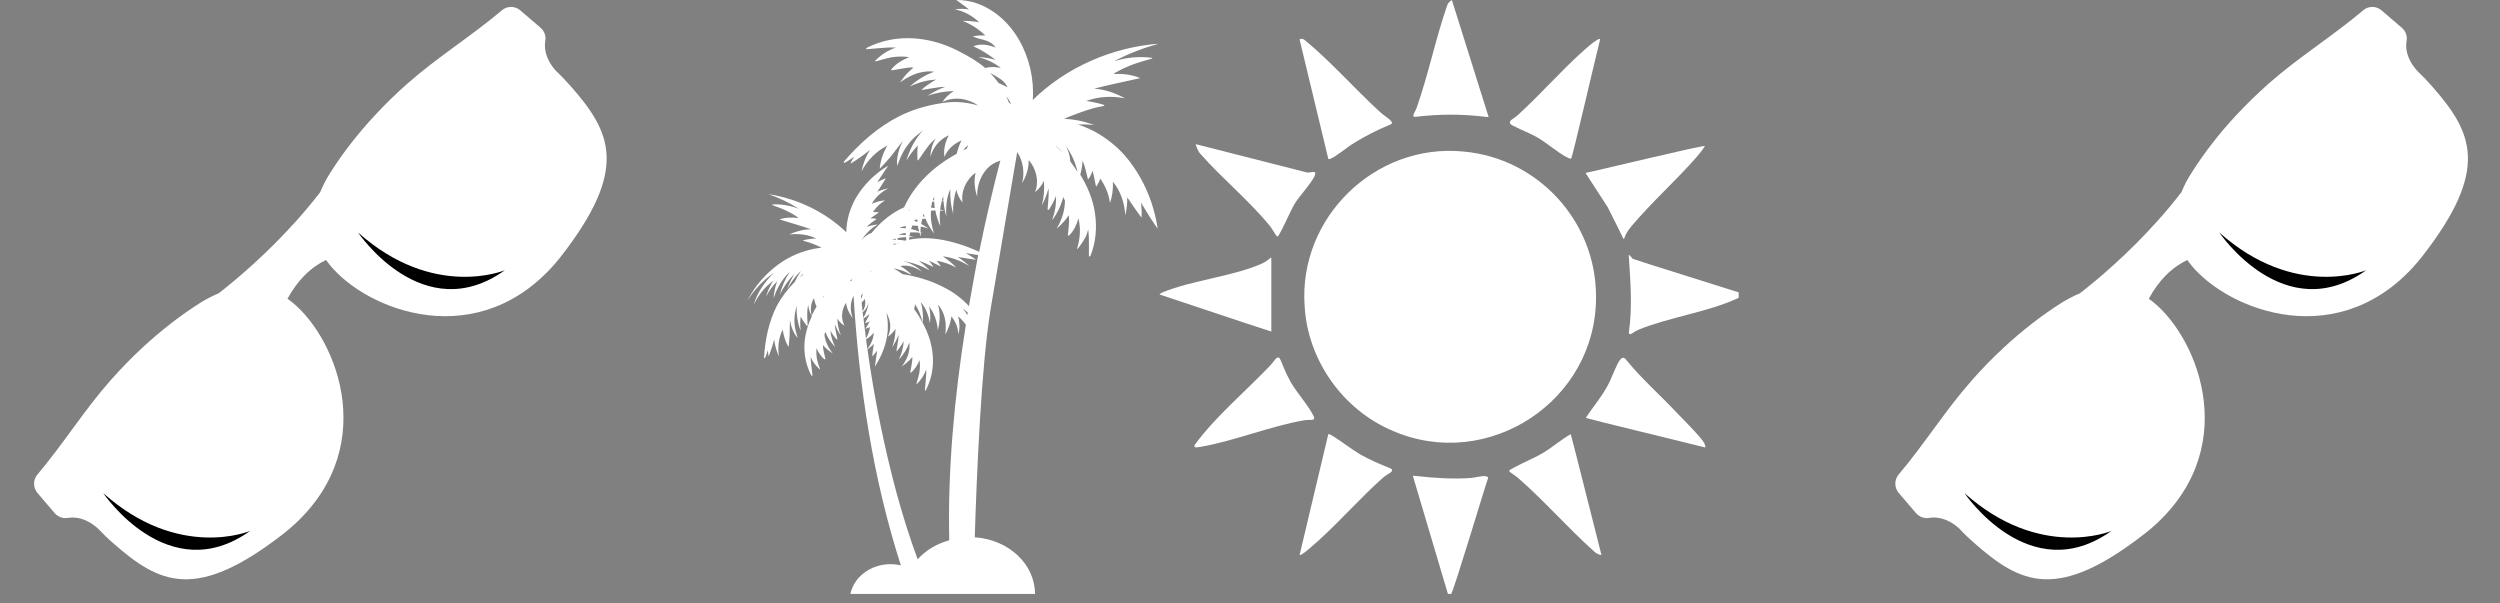 <?xml version="1.0" encoding="UTF-8"?>
<svg xmlns="http://www.w3.org/2000/svg" xmlns:xlink="http://www.w3.org/1999/xlink" width="174" zoomAndPan="magnify" viewBox="0 0 130.5 31.5" height="42" preserveAspectRatio="xMidYMid meet" version="1.0">
  <rect x="0" y="0" width="130.5" height="31.5" fill="#808080" stroke="none"/>
  <defs>
    <clipPath id="754b1473cc">
      <path d="M 39.016 0 L 60.426 0 L 60.426 31.008 L 39.016 31.008 Z M 39.016 0 " clip-rule="nonzero"></path>
    </clipPath>
    <clipPath id="dc918b8409">
      <path d="M 73 24 L 78 24 L 78 31.008 L 73 31.008 Z M 73 24 " clip-rule="nonzero"></path>
    </clipPath>
    <clipPath id="b46ad8c446">
      <path d="M 85 13 L 90.758 13 L 90.758 18 L 85 18 Z M 85 13 " clip-rule="nonzero"></path>
    </clipPath>
    <clipPath id="0c2efacdde">
      <path d="M 60.488 13 L 67 13 L 67 18 L 60.488 18 Z M 60.488 13 " clip-rule="nonzero"></path>
    </clipPath>
    <clipPath id="b3b08b6862">
      <path d="M 1 0 L 32 0 L 32 31 L 1 31 Z M 1 0 " clip-rule="nonzero"></path>
    </clipPath>
    <clipPath id="8781e9f6ec">
      <path d="M 0.773 24.766 L 26.352 -0.812 L 35.227 8.062 L 9.648 33.641 Z M 0.773 24.766 " clip-rule="nonzero"></path>
    </clipPath>
    <clipPath id="5af48569cc">
      <path d="M 0.773 24.766 L 26.352 -0.812 L 35.227 8.062 L 9.648 33.641 Z M 0.773 24.766 " clip-rule="nonzero"></path>
    </clipPath>
    <clipPath id="832dfdf75f">
      <path d="M 5 12 L 27 12 L 27 29 L 5 29 Z M 5 12 " clip-rule="nonzero"></path>
    </clipPath>
    <clipPath id="2637424811">
      <path d="M 0.773 24.766 L 26.352 -0.812 L 35.227 8.062 L 9.648 33.641 Z M 0.773 24.766 " clip-rule="nonzero"></path>
    </clipPath>
    <clipPath id="7500857637">
      <path d="M 0.773 24.766 L 26.352 -0.812 L 35.227 8.062 L 9.648 33.641 Z M 0.773 24.766 " clip-rule="nonzero"></path>
    </clipPath>
    <clipPath id="71b264672e">
      <path d="M 98 0 L 129 0 L 129 31 L 98 31 Z M 98 0 " clip-rule="nonzero"></path>
    </clipPath>
    <clipPath id="1b29e0badb">
      <path d="M 97.93 24.766 L 123.512 -0.812 L 132.387 8.062 L 106.805 33.641 Z M 97.93 24.766 " clip-rule="nonzero"></path>
    </clipPath>
    <clipPath id="2844efc752">
      <path d="M 97.93 24.766 L 123.512 -0.812 L 132.387 8.062 L 106.805 33.641 Z M 97.93 24.766 " clip-rule="nonzero"></path>
    </clipPath>
    <clipPath id="5e06e4184e">
      <path d="M 102 12 L 124 12 L 124 29 L 102 29 Z M 102 12 " clip-rule="nonzero"></path>
    </clipPath>
    <clipPath id="93a3bebda0">
      <path d="M 97.93 24.766 L 123.512 -0.812 L 132.387 8.062 L 106.805 33.641 Z M 97.93 24.766 " clip-rule="nonzero"></path>
    </clipPath>
    <clipPath id="d41a6aa861">
      <path d="M 97.93 24.766 L 123.512 -0.812 L 132.387 8.062 L 106.805 33.641 Z M 97.93 24.766 " clip-rule="nonzero"></path>
    </clipPath>
  </defs>
  <g clip-path="url(#754b1473cc)">
    <path fill="#ffffff" d="M 60.43 11.941 C 60.398 11.711 60.355 11.484 60.301 11.258 C 60.082 10.344 59.703 9.465 59.156 8.688 C 59.09 8.59 59.016 8.492 58.945 8.395 C 58.871 8.305 58.793 8.211 58.711 8.113 C 58.262 7.605 57.703 7.168 57.102 6.848 C 56.836 6.711 56.555 6.594 56.273 6.5 C 56.555 6.484 56.844 6.496 57.125 6.531 C 56.625 6.344 56.086 6.219 55.543 6.207 C 55.812 6.074 56.121 5.977 56.402 5.867 C 56.793 5.727 57.191 5.598 57.613 5.531 C 57.613 5.531 57.648 5.512 57.656 5.492 C 57.66 5.469 57.082 5.316 56.703 5.27 C 57.344 5.031 58.047 5 58.723 5.133 C 58.242 4.863 57.68 4.668 57.117 4.625 C 57.926 4.418 58.695 4.266 59.52 4.078 C 59.078 3.887 58.59 3.84 58.121 3.863 C 58.211 3.801 58.297 3.746 58.395 3.699 C 58.461 3.66 58.527 3.633 58.598 3.594 L 58.699 3.547 L 58.805 3.504 C 58.945 3.434 59.086 3.387 59.227 3.332 C 59.512 3.227 60.148 3.062 60.152 3.051 C 60.152 3.031 60.141 3.016 60.121 3.016 C 59.805 2.977 59.48 2.973 59.152 2.996 C 58.949 3.02 58.742 3.043 58.547 3.094 C 58.426 3.125 58.289 3.156 58.168 3.191 C 58.895 2.801 59.672 2.508 60.484 2.281 C 58.051 2.465 55.66 3.508 53.91 5.219 C 54.07 3.105 52.91 0.711 50.766 0.105 C 50.676 0.082 50.582 0.062 50.484 0.047 C 50.395 0.035 50.297 0.02 50.203 0.008 C 50.105 0.004 50.008 0.004 49.918 0.004 C 49.996 0.059 50.07 0.113 50.145 0.16 C 50.215 0.219 50.289 0.273 50.363 0.32 C 50.43 0.375 50.504 0.43 50.57 0.484 C 50.578 0.484 50.578 0.492 50.582 0.492 C 50.332 0.453 50.082 0.453 49.84 0.484 C 50.32 0.59 50.766 0.816 51.109 1.164 C 50.82 1.109 50.535 1.086 50.254 1.09 C 50.711 1.273 51.102 1.531 51.438 1.855 L 51.379 1.848 C 51.281 1.848 51.176 1.855 51.078 1.855 C 51.016 1.859 50.844 1.883 50.785 1.891 C 50.754 1.895 51.004 1.992 51.07 2.008 C 51.164 2.031 51.262 2.062 51.348 2.078 C 51.641 2.16 51.852 2.289 51.965 2.484 C 51.602 2.336 51.176 2.262 50.809 2.414 C 51.262 2.625 51.602 2.848 51.98 3.129 C 51.684 3.039 51.379 2.996 51.07 2.977 C 51.5 3.098 51.902 3.27 52.246 3.551 C 51.98 3.484 51.688 3.477 51.434 3.551 C 51.055 3.227 50.609 2.961 50.082 2.691 C 48.879 2.051 47.426 1.793 46.102 2.164 C 45.906 2.215 45.711 2.289 45.52 2.367 C 45.43 2.41 45.336 2.453 45.246 2.496 C 45.219 2.508 45.203 2.539 45.207 2.562 C 45.215 2.594 46.277 2.445 46.766 2.484 C 46.363 2.617 45.984 2.863 45.695 3.16 C 45.684 3.172 45.684 3.184 45.691 3.203 C 45.695 3.223 46.277 3.031 46.547 2.988 C 46.859 2.945 47.156 2.934 47.457 2.984 C 47.109 3.125 46.766 3.324 46.535 3.613 C 46.523 3.625 46.516 3.648 46.527 3.668 C 46.59 3.688 47.402 3.484 47.688 3.527 C 47.645 3.562 47.602 3.602 47.559 3.637 L 47.395 3.789 C 47.32 3.867 47.242 3.953 47.176 4.039 C 47.133 4.094 47.023 4.242 46.98 4.305 C 47.039 4.262 47.195 4.164 47.25 4.121 C 47.34 4.07 47.438 4.008 47.531 3.969 L 47.719 3.883 C 48.152 3.723 48.508 3.703 48.77 3.742 C 48.301 3.906 47.852 4.188 47.492 4.516 C 47.934 4.305 48.391 4.176 48.867 4.156 C 48.594 4.285 48.098 4.668 48.102 4.688 C 48.121 4.719 48.988 4.523 49.336 4.535 C 49.008 4.656 48.695 4.816 48.414 5.004 C 48.867 4.84 49.332 4.762 49.797 4.754 C 49.797 4.754 49.797 4.754 49.789 4.754 C 49.543 4.906 49.336 5.102 49.195 5.328 C 49.801 5.012 50.547 5.141 51.07 5.512 C 50.566 5.359 50.035 5.293 49.504 5.34 C 48.621 5.434 47.754 5.664 46.973 6.051 C 45.836 6.617 44.867 7.484 44.059 8.43 C 44.043 8.449 44.043 8.48 44.059 8.504 C 44.078 8.527 44.445 8.289 44.598 8.18 C 44.523 8.285 44.457 8.395 44.402 8.512 C 44.395 8.523 44.414 8.543 44.426 8.527 C 44.781 8.305 45.094 8.082 45.41 7.828 C 45.195 8.168 45.051 8.559 44.969 8.945 C 45.277 8.371 45.738 7.887 46.32 7.602 C 46.105 7.961 45.953 8.391 45.922 8.805 C 45.93 8.809 46.34 8.363 46.492 8.18 C 46.648 7.98 46.973 7.551 47.133 7.355 C 46.926 7.754 46.785 8.211 46.832 8.664 C 46.832 8.664 47.027 8.125 47.168 7.895 C 47.234 7.777 47.309 7.66 47.395 7.559 C 47.473 7.449 47.559 7.344 47.656 7.246 C 47.809 7.082 48 6.965 48.16 6.812 C 48.16 6.812 48.16 6.812 48.16 6.82 C 47.766 7.27 47.469 7.82 47.316 8.391 C 47.48 8.094 47.684 7.828 47.914 7.594 C 47.879 7.844 47.879 8.09 47.891 8.332 C 47.891 8.352 47.902 8.363 47.914 8.375 C 47.938 8.391 48.242 7.898 48.398 7.703 C 48.535 7.516 48.691 7.352 48.844 7.227 C 48.66 7.516 48.574 7.871 48.566 8.199 C 48.703 7.688 49.051 7.266 49.531 7.062 C 49.344 7.398 49.238 7.82 49.301 8.191 C 49.465 7.777 49.809 7.496 50.191 7.332 C 50.074 7.559 49.996 7.797 49.941 8.027 C 49.344 8.352 48.781 8.754 48.305 9.238 C 47.848 9.691 47.461 10.234 47.195 10.82 C 46.801 10.996 46.438 11.234 46.125 11.508 C 45.898 11.703 45.691 11.926 45.5 12.156 C 45.289 12.23 45.105 12.363 44.969 12.555 C 45.164 12.207 45.465 11.918 45.82 11.719 C 45.629 11.734 45.43 11.777 45.238 11.84 C 45.391 11.688 45.574 11.559 45.754 11.438 C 45.777 11.418 45.527 11.387 45.43 11.406 C 45.551 11.301 45.898 11.094 45.867 11.09 C 45.77 11.07 45.672 11.062 45.57 11.07 C 45.734 10.824 45.934 10.613 46.199 10.461 C 45.965 10.473 45.723 10.543 45.508 10.641 C 45.695 10.289 46.016 10.012 46.383 9.828 C 46.188 9.867 45.984 9.922 45.801 10.008 C 45.949 9.781 46.266 9.293 46.234 9.305 C 46.082 9.359 45.934 9.434 45.793 9.512 C 45.977 9.219 46.172 8.945 46.363 8.652 C 46.234 8.723 46.105 8.809 45.992 8.895 C 45.5 9.25 45.082 9.691 44.758 10.203 C 44.715 10.27 44.676 10.336 44.641 10.398 C 44.605 10.465 44.566 10.531 44.535 10.605 C 44.348 10.996 44.227 11.43 44.188 11.863 C 44.184 11.949 44.176 12.035 44.176 12.121 C 43.07 11.062 41.625 10.367 40.121 10.137 C 40.676 10.332 41.207 10.582 41.695 10.898 C 41.609 10.867 41.52 10.836 41.434 10.809 C 41.301 10.766 41.152 10.734 41.012 10.711 C 40.785 10.672 40.555 10.66 40.328 10.672 C 40.316 10.672 40.305 10.684 40.305 10.699 C 40.305 10.711 40.742 10.855 40.938 10.949 C 41.035 10.996 41.137 11.039 41.227 11.09 L 41.301 11.125 L 41.367 11.168 C 41.414 11.191 41.457 11.223 41.5 11.246 C 41.57 11.285 41.625 11.332 41.684 11.383 C 41.355 11.34 41.012 11.344 40.688 11.453 C 41.258 11.633 41.793 11.777 42.344 11.969 C 41.945 11.969 41.543 12.078 41.191 12.242 C 41.672 12.18 42.168 12.242 42.605 12.445 C 42.34 12.457 41.918 12.531 41.922 12.547 C 41.93 12.559 41.953 12.578 41.953 12.578 C 42.246 12.645 42.516 12.754 42.785 12.879 C 42.82 12.895 42.852 12.91 42.887 12.926 C 42.418 12.977 41.93 13.105 41.441 13.328 C 40.504 13.75 39.559 14.613 39.016 15.691 C 39.395 15.09 39.875 14.594 40.402 14.238 C 39.926 14.703 39.523 15.266 39.344 15.918 C 39.578 15.398 39.945 14.961 40.367 14.656 C 40.195 14.918 40.055 15.219 39.988 15.496 C 40.129 15.188 40.336 14.918 40.566 14.684 C 40.535 14.777 40.504 14.867 40.48 14.961 L 40.445 15.117 C 40.434 15.191 40.422 15.273 40.402 15.344 C 40.395 15.395 40.383 15.516 40.379 15.566 C 40.395 15.516 40.445 15.387 40.465 15.34 C 40.492 15.266 40.523 15.191 40.562 15.117 L 40.633 14.98 C 40.793 14.68 40.988 14.406 41.227 14.191 C 40.98 14.562 40.805 14.98 40.707 15.383 C 40.902 14.98 41.16 14.605 41.465 14.309 C 41.305 14.562 41.184 14.84 41.086 15.102 C 41.289 14.742 41.52 14.406 41.805 14.148 C 41.684 14.332 41.582 14.52 41.488 14.715 C 41.117 15.09 40.793 15.512 40.547 15.973 C 40.129 16.797 39.938 17.738 39.883 18.66 C 39.883 18.68 39.895 18.699 39.914 18.703 C 39.938 18.711 40.047 18.41 40.086 18.277 C 40.086 18.375 40.098 18.465 40.113 18.562 C 40.113 18.574 40.133 18.574 40.141 18.562 C 40.25 18.277 40.336 18.008 40.414 17.723 C 40.445 18.02 40.531 18.324 40.66 18.602 C 40.586 18.113 40.645 17.625 40.859 17.203 C 40.898 17.512 40.996 17.844 41.16 18.113 C 41.172 18.113 41.207 17.664 41.219 17.488 C 41.219 17.293 41.227 16.895 41.234 16.707 C 41.289 17.035 41.41 17.387 41.637 17.641 C 41.637 17.641 41.512 17.227 41.488 17.023 C 41.477 16.922 41.469 16.824 41.469 16.719 C 41.469 16.621 41.477 16.52 41.488 16.422 C 41.508 16.254 41.562 16.102 41.594 15.945 C 41.562 16.391 41.629 16.855 41.793 17.27 C 41.766 17.02 41.766 16.77 41.793 16.531 C 41.887 16.699 41.996 16.855 42.113 17 C 42.117 17.012 42.129 17.02 42.148 17.02 C 42.172 17.02 42.129 16.586 42.137 16.402 C 42.137 16.223 42.148 16.059 42.191 15.918 C 42.203 16.121 42.277 16.328 42.379 16.504 C 42.148 17 41.996 17.527 41.988 18.074 C 41.984 18.613 42.105 19.148 42.355 19.602 C 42.367 19.621 42.395 19.625 42.41 19.613 C 42.43 19.609 42.309 18.938 42.32 18.625 C 42.352 18.699 42.379 18.77 42.418 18.84 C 42.508 19.008 42.797 19.297 42.809 19.289 C 42.812 19.285 42.812 19.273 42.812 19.266 C 42.656 18.918 42.582 18.551 42.625 18.18 C 42.723 18.398 42.855 18.613 43.039 18.754 C 43.051 18.766 43.078 18.758 43.09 18.746 C 43.09 18.703 42.941 18.211 42.961 18.02 C 42.984 18.043 43.012 18.074 43.035 18.098 L 43.137 18.199 C 43.188 18.238 43.246 18.289 43.305 18.332 C 43.34 18.355 43.438 18.422 43.473 18.453 C 43.449 18.418 43.375 18.32 43.352 18.289 C 43.316 18.234 43.277 18.172 43.246 18.117 L 43.188 17.996 C 43.109 17.824 43.051 17.648 43.035 17.465 C 43.047 17.414 43.066 17.371 43.082 17.324 C 43.199 17.625 43.383 17.898 43.602 18.117 C 43.457 17.844 43.371 17.551 43.344 17.246 C 43.43 17.414 43.543 17.574 43.664 17.707 C 43.676 17.723 43.699 17.727 43.711 17.707 C 43.723 17.695 43.578 17.152 43.578 16.934 C 43.664 17.141 43.766 17.336 43.895 17.512 C 43.781 17.227 43.719 16.934 43.707 16.633 C 43.805 16.785 43.938 16.922 44.086 17 C 43.871 16.621 43.938 16.145 44.164 15.805 C 44.199 16.102 44.336 16.383 44.52 16.617 C 44.367 16.25 44.371 15.789 44.555 15.441 C 44.848 20.207 45.562 24.957 47.023 29.508 C 46.852 29.473 46.676 29.449 46.492 29.449 C 45.445 29.449 44.574 30.117 44.391 31.004 L 54.027 31.004 C 54.027 29.441 52.641 28.164 50.883 28.047 C 50.98 24.859 51.219 19.105 51.707 16.156 C 52.16 13.434 52.746 10.02 53.098 7.938 C 53.41 8.395 53.496 9.031 53.352 9.562 C 53.57 9.207 53.703 8.785 53.699 8.352 C 54.082 8.793 54.262 9.453 54.027 10.027 C 54.219 9.887 54.383 9.676 54.492 9.438 C 54.527 9.855 54.496 10.289 54.387 10.711 C 54.535 10.441 54.652 10.141 54.73 9.836 C 54.777 10.148 54.668 10.934 54.688 10.953 C 54.711 10.965 54.734 10.961 54.754 10.941 C 54.902 10.723 55.031 10.484 55.121 10.227 C 55.145 10.66 55.066 11.09 54.914 11.504 C 55.184 11.148 55.391 10.727 55.5 10.289 C 55.531 10.348 55.562 10.41 55.59 10.473 C 55.59 10.727 55.547 10.984 55.469 11.246 L 55.406 11.426 C 55.371 11.508 55.328 11.602 55.293 11.688 C 55.262 11.742 55.184 11.887 55.152 11.941 C 55.199 11.902 55.324 11.785 55.371 11.742 C 55.438 11.668 55.512 11.594 55.574 11.523 L 55.699 11.363 C 55.73 11.32 55.762 11.277 55.785 11.242 C 55.855 11.496 55.738 12.23 55.742 12.285 C 55.762 12.305 55.793 12.305 55.812 12.285 C 56.051 12.055 56.203 11.73 56.293 11.398 C 56.422 11.914 56.387 12.449 56.227 12.965 C 56.219 12.977 56.227 12.988 56.238 13 C 56.25 13.012 56.598 12.555 56.703 12.297 C 56.746 12.195 56.777 12.082 56.801 11.973 C 56.875 12.414 56.824 13.371 56.848 13.383 C 56.879 13.398 56.91 13.383 56.922 13.355 C 57.199 12.672 57.27 11.895 57.16 11.145 C 57.059 10.418 56.77 9.738 56.391 9.117 C 56.453 8.879 56.496 8.633 56.512 8.383 C 56.641 8.695 56.715 9.031 56.789 9.359 C 56.801 9.41 56.996 9.066 57.031 8.914 C 57.113 9.152 57.199 9.781 57.227 9.738 C 57.312 9.609 57.387 9.469 57.438 9.316 C 57.688 9.703 57.883 10.117 57.938 10.594 C 58.066 10.25 58.109 9.859 58.094 9.488 C 58.5 9.977 58.699 10.598 58.742 11.242 C 58.809 10.941 58.852 10.617 58.84 10.301 C 59.078 10.641 59.59 11.406 59.59 11.344 C 59.605 11.094 59.59 10.836 59.562 10.582 C 59.836 11.047 60.121 11.496 60.43 11.941 Z M 41.922 14.281 C 41.91 14.312 41.906 14.336 41.891 14.367 C 41.844 14.406 41.801 14.434 41.75 14.473 C 41.805 14.406 41.867 14.336 41.922 14.281 C 41.922 14.277 41.922 14.277 41.922 14.281 Z M 42.367 16.477 C 42.289 16.156 42.324 15.828 42.492 15.555 C 42.508 15.707 42.559 15.859 42.625 16.004 C 42.535 16.156 42.449 16.309 42.367 16.477 Z M 42.953 15.535 C 42.973 15.504 42.984 15.473 43.004 15.441 C 43.004 15.453 43.012 15.461 43.012 15.473 C 42.992 15.492 42.973 15.516 42.953 15.535 Z M 44.352 14.672 C 44.391 14.637 44.426 14.602 44.465 14.57 C 44.465 14.594 44.465 14.617 44.469 14.645 C 44.434 14.656 44.391 14.66 44.352 14.672 Z M 52.414 4.289 C 52.434 4.309 52.445 4.328 52.465 4.344 C 52.477 4.363 52.496 4.387 52.508 4.406 C 52.531 4.449 52.562 4.492 52.582 4.535 C 52.586 4.539 52.594 4.555 52.594 4.559 C 52.445 4.473 52.285 4.402 52.129 4.34 C 51.992 4.145 51.84 3.969 51.684 3.809 C 51.945 3.949 52.262 4.125 52.414 4.289 Z M 50.539 7.562 C 50.512 7.633 50.484 7.699 50.461 7.766 C 50.449 7.773 50.438 7.777 50.426 7.777 C 50.371 7.801 50.32 7.832 50.273 7.855 C 50.355 7.754 50.441 7.648 50.539 7.562 Z M 49.238 10.227 C 49.238 10.312 49.238 10.398 49.246 10.477 C 49.215 10.473 49.184 10.473 49.16 10.473 C 49.184 10.387 49.207 10.305 49.238 10.227 Z M 48.762 10.25 C 48.762 10.32 48.762 10.387 48.762 10.453 C 48.738 10.453 48.715 10.453 48.691 10.453 C 48.715 10.387 48.734 10.32 48.762 10.25 Z M 48.66 10.539 C 48.695 10.531 48.727 10.527 48.762 10.52 C 48.77 10.637 48.781 10.754 48.793 10.863 C 48.727 10.852 48.664 10.844 48.598 10.836 C 48.617 10.734 48.637 10.637 48.66 10.539 Z M 48.215 11.16 C 48.23 11.215 48.25 11.266 48.273 11.312 C 48.238 11.309 48.207 11.297 48.172 11.289 C 48.184 11.246 48.199 11.203 48.215 11.16 Z M 47.879 11.254 C 47.879 11.258 47.879 11.258 47.879 11.266 C 47.879 11.266 47.871 11.266 47.871 11.266 C 47.871 11.258 47.879 11.254 47.879 11.254 Z M 47.75 11.484 C 47.793 11.473 47.836 11.461 47.883 11.449 C 47.883 11.496 47.891 11.547 47.891 11.59 C 47.836 11.566 47.781 11.547 47.727 11.527 C 47.73 11.516 47.738 11.496 47.75 11.484 Z M 47.621 11.773 C 47.699 11.773 47.785 11.777 47.867 11.785 L 47.914 11.789 C 47.934 11.887 47.949 11.984 47.98 12.082 C 47.848 12.035 47.707 11.984 47.559 11.957 C 47.578 11.895 47.598 11.832 47.621 11.773 Z M 47.438 10.973 C 47.457 10.961 47.473 10.953 47.492 10.941 C 47.488 10.953 47.488 10.961 47.48 10.973 C 47.461 10.977 47.445 10.984 47.426 10.992 C 47.43 10.984 47.438 10.977 47.438 10.973 Z M 47.012 11.863 C 47.102 11.832 47.199 11.816 47.293 11.805 C 47.285 11.84 47.285 11.883 47.277 11.918 C 47.188 11.906 47.09 11.902 46.992 11.902 C 47.004 11.883 47.012 11.875 47.012 11.863 Z M 46.898 12.242 C 47.023 12.207 47.152 12.176 47.277 12.156 C 47.277 12.199 47.277 12.242 47.277 12.277 C 47.156 12.262 47.027 12.25 46.898 12.242 Z M 46.863 12.426 C 47.004 12.395 47.145 12.383 47.293 12.375 C 47.297 12.434 47.305 12.492 47.309 12.547 C 47.293 12.555 47.266 12.555 47.25 12.559 C 47.113 12.535 46.98 12.523 46.844 12.516 C 46.844 12.488 46.859 12.457 46.863 12.426 Z M 46.816 12.695 C 46.844 12.688 46.875 12.684 46.906 12.676 C 46.875 12.688 46.844 12.707 46.816 12.719 C 46.816 12.711 46.816 12.707 46.816 12.695 Z M 46.762 12.457 C 46.762 12.473 46.762 12.5 46.754 12.516 C 46.691 12.516 46.633 12.512 46.57 12.512 C 46.637 12.488 46.699 12.469 46.762 12.457 Z M 46.754 12.75 C 46.734 12.754 46.719 12.77 46.699 12.773 C 46.66 12.762 46.633 12.75 46.594 12.742 C 46.594 12.742 46.59 12.742 46.59 12.742 C 46.645 12.73 46.699 12.719 46.754 12.711 C 46.754 12.727 46.754 12.738 46.754 12.75 Z M 45.941 14.184 Z M 45.906 13.422 C 45.891 13.441 45.879 13.453 45.867 13.465 C 45.867 13.465 45.863 13.465 45.863 13.465 C 45.875 13.453 45.891 13.441 45.906 13.422 Z M 45.496 14.098 C 45.484 14.129 45.473 14.16 45.457 14.191 C 45.453 14.191 45.441 14.191 45.434 14.191 C 45.453 14.16 45.473 14.129 45.496 14.098 Z M 44.957 15.594 C 44.953 15.539 44.945 15.484 44.941 15.438 C 44.969 15.395 45 15.352 45.031 15.309 C 45.023 15.387 45.008 15.473 44.977 15.559 C 44.969 15.57 44.965 15.582 44.957 15.594 Z M 44.977 15.789 C 44.984 15.785 44.984 15.785 44.977 15.789 C 45.008 15.766 45.031 15.742 45.051 15.719 C 45.074 15.691 45.094 15.668 45.117 15.637 C 45.121 15.625 45.137 15.613 45.141 15.602 C 45.18 15.762 45.18 15.926 45.117 16.078 C 45.094 16.141 45.062 16.195 45.023 16.25 C 45.012 16.098 44.996 15.945 44.977 15.789 Z M 45.031 16.297 C 45.043 16.285 45.062 16.273 45.074 16.262 C 45.215 16.133 45.312 15.961 45.344 15.766 C 45.32 16.059 45.219 16.34 45.062 16.59 C 45.055 16.492 45.043 16.395 45.031 16.297 Z M 45.074 16.633 C 45.184 16.559 45.293 16.48 45.391 16.383 C 45.332 16.547 45.238 16.707 45.152 16.859 C 45.141 16.879 45.336 16.816 45.402 16.773 C 45.348 16.895 45.16 17.164 45.191 17.16 C 45.27 17.141 45.344 17.109 45.418 17.066 C 45.379 17.281 45.32 17.484 45.203 17.664 C 45.16 17.328 45.117 16.98 45.074 16.633 Z M 45.207 17.715 C 45.355 17.629 45.496 17.508 45.613 17.367 C 45.594 17.68 45.465 17.973 45.277 18.223 C 45.258 18.051 45.234 17.879 45.207 17.715 Z M 49.551 28.203 C 48.891 28.383 48.316 28.734 47.902 29.195 C 47.48 28.062 47.121 26.895 46.797 25.723 C 46.137 23.262 45.637 20.762 45.281 18.238 C 45.398 18.156 45.516 18.059 45.613 17.941 C 45.582 18.156 45.516 18.633 45.531 18.605 C 45.625 18.516 45.711 18.41 45.789 18.301 C 45.754 18.582 45.703 18.852 45.668 19.133 C 45.734 19.035 45.801 18.93 45.855 18.82 C 46.094 18.395 46.258 17.918 46.32 17.43 C 46.324 17.367 46.332 17.305 46.34 17.238 C 46.344 17.176 46.344 17.109 46.344 17.051 C 46.352 16.812 46.32 16.566 46.266 16.328 C 46.492 16.695 46.551 17.176 46.344 17.574 C 46.504 17.477 46.645 17.328 46.746 17.16 C 46.742 17.484 46.688 17.812 46.57 18.129 C 46.703 17.93 46.82 17.707 46.906 17.477 C 46.918 17.723 46.777 18.332 46.797 18.344 C 46.809 18.352 47.082 18 47.176 17.805 C 47.156 18.141 47.066 18.465 46.918 18.777 C 47.156 18.52 47.352 18.211 47.469 17.879 C 47.492 18.062 47.48 18.32 47.371 18.617 L 47.309 18.754 C 47.273 18.812 47.234 18.887 47.199 18.949 C 47.176 18.992 47.102 19.094 47.07 19.137 C 47.113 19.105 47.219 19.027 47.254 18.996 C 47.309 18.949 47.375 18.895 47.43 18.844 L 47.543 18.73 C 47.566 18.699 47.598 18.668 47.621 18.637 C 47.652 18.84 47.504 19.414 47.516 19.457 C 47.531 19.461 47.543 19.457 47.555 19.449 C 47.754 19.285 47.902 19.047 48 18.801 C 48.031 19.016 48.023 19.23 47.992 19.441 C 47.965 19.633 47.828 20.035 47.84 20.043 C 47.852 20.047 47.867 20.043 47.871 20.035 C 48.078 19.836 48.25 19.566 48.348 19.285 C 48.371 19.625 48.262 20.379 48.285 20.383 C 48.305 20.391 48.328 20.379 48.336 20.359 C 48.367 20.297 48.398 20.23 48.426 20.164 C 48.48 20.031 48.535 19.895 48.574 19.754 C 48.844 18.82 48.664 17.801 48.215 16.945 C 48.195 16.914 48.176 16.879 48.164 16.848 C 48.199 16.488 48.172 16.125 48.066 15.773 C 48.34 16.09 48.477 16.477 48.543 16.883 C 48.574 16.59 48.574 16.285 48.496 15.992 C 48.773 16.352 48.922 16.785 48.953 17.23 C 49.074 16.797 49.086 16.336 48.965 15.902 C 49.191 16.164 49.312 16.477 49.355 16.816 L 49.367 16.977 C 49.367 17.055 49.367 17.141 49.367 17.219 C 49.363 17.273 49.348 17.414 49.344 17.465 C 49.367 17.414 49.434 17.281 49.461 17.227 C 49.488 17.148 49.527 17.062 49.559 16.98 L 49.605 16.812 C 49.629 16.715 49.648 16.617 49.668 16.512 C 49.875 16.793 50.02 17.098 50.02 17.453 C 50.117 17.148 50.094 16.812 50.016 16.512 C 50.176 16.645 50.301 16.793 50.418 16.953 C 49.809 20.77 49.465 24.609 49.551 28.203 Z M 47.719 16.141 C 47.742 16.055 47.754 15.969 47.762 15.883 C 47.762 15.883 47.762 15.875 47.762 15.875 C 47.957 16.168 48.09 16.5 48.16 16.855 C 48.023 16.586 47.879 16.348 47.719 16.141 Z M 50.496 16.449 C 50.426 16.328 50.344 16.207 50.254 16.09 C 50.344 16.164 50.43 16.238 50.516 16.316 C 50.512 16.363 50.504 16.406 50.496 16.449 Z M 50.578 15.98 C 50.211 15.578 49.754 15.234 49.234 14.98 C 48.594 14.648 47.867 14.43 47.109 14.309 C 46.961 14.195 46.801 14.094 46.637 14.016 C 46.754 14.027 46.875 14.055 47.004 14.098 C 47.047 14.113 47.09 14.129 47.133 14.141 C 47.176 14.16 47.219 14.18 47.262 14.195 C 47.305 14.215 47.348 14.234 47.391 14.258 C 47.395 14.258 47.516 14.32 47.523 14.324 C 47.547 14.336 47.566 14.312 47.543 14.293 C 47.469 14.227 47.395 14.16 47.309 14.098 C 47.266 14.07 47.23 14.039 47.188 14.008 C 47.145 13.977 47.102 13.953 47.055 13.922 C 47.035 13.91 47.016 13.898 46.992 13.887 C 47.195 13.848 47.418 13.855 47.656 13.941 C 47.816 13.996 47.977 14.082 48.129 14.18 C 48.062 14.117 47.992 14.055 47.922 14 C 47.684 13.816 47.406 13.691 47.125 13.637 C 47.586 13.684 48.066 13.855 48.523 14.113 C 48.359 13.934 48.164 13.762 47.965 13.609 C 48.215 13.695 48.469 13.816 48.715 13.934 C 48.75 13.953 48.578 13.703 48.488 13.609 C 48.676 13.684 49.129 13.934 49.109 13.902 C 49.051 13.805 48.977 13.707 48.891 13.609 C 49.234 13.672 49.574 13.777 49.918 13.973 C 49.727 13.758 49.473 13.555 49.215 13.383 C 49.68 13.426 50.168 13.617 50.609 13.898 C 50.426 13.727 50.215 13.555 49.996 13.414 C 50.309 13.465 50.984 13.574 50.945 13.551 C 50.773 13.426 50.594 13.316 50.418 13.215 C 50.633 13.242 50.844 13.281 51.059 13.316 C 50.902 14.195 50.73 15.09 50.578 15.98 Z M 51.113 13.145 C 50.426 12.828 49.711 12.598 49.012 12.492 C 48.922 12.48 48.836 12.469 48.746 12.457 C 48.66 12.449 48.566 12.445 48.48 12.438 C 48.121 12.418 47.781 12.445 47.457 12.512 C 47.461 12.461 47.461 12.414 47.469 12.371 C 47.555 12.371 47.641 12.375 47.727 12.383 C 47.645 12.359 47.559 12.34 47.473 12.32 C 47.488 12.254 47.492 12.195 47.512 12.133 C 47.668 12.121 47.836 12.133 47.992 12.145 C 48.02 12.219 48.043 12.285 48.078 12.352 C 48.066 12.285 48.062 12.219 48.055 12.152 C 48.086 12.156 48.121 12.156 48.152 12.164 C 48.121 12.152 48.086 12.141 48.055 12.125 C 48.047 12.027 48.047 11.926 48.062 11.828 C 48.121 11.84 48.184 11.852 48.242 11.863 C 48.293 11.875 48.422 11.914 48.469 11.93 C 48.426 11.902 48.316 11.828 48.281 11.805 C 48.219 11.766 48.145 11.73 48.086 11.691 C 48.098 11.602 48.121 11.508 48.145 11.426 C 48.199 11.418 48.262 11.418 48.316 11.418 C 48.328 11.449 48.336 11.473 48.348 11.504 L 48.434 11.688 C 48.48 11.773 48.535 11.863 48.586 11.941 C 48.621 11.992 48.719 12.133 48.758 12.188 C 48.738 12.125 48.695 11.969 48.676 11.906 C 48.66 11.816 48.637 11.719 48.621 11.625 L 48.598 11.441 C 48.609 11.441 48.617 11.441 48.629 11.449 C 48.617 11.441 48.605 11.441 48.598 11.438 C 48.586 11.289 48.586 11.148 48.598 11.004 C 48.672 10.992 48.75 10.992 48.824 10.984 C 48.879 11.27 48.965 11.547 49.086 11.805 C 49.051 11.535 49.043 11.258 49.07 10.992 C 49.148 10.996 49.234 11.008 49.312 11.027 C 49.234 10.992 49.152 10.965 49.074 10.941 C 49.094 10.797 49.125 10.648 49.16 10.5 C 49.191 10.5 49.223 10.5 49.25 10.5 C 49.27 10.77 49.324 11.039 49.398 11.289 C 49.367 10.801 49.41 10.312 49.605 9.871 C 49.586 10.312 49.637 10.746 49.754 11.156 C 49.734 10.723 49.797 10.293 49.918 9.898 C 49.918 9.898 49.918 9.902 49.918 9.902 C 49.977 10.152 50.09 10.391 50.246 10.57 C 50.145 9.965 50.453 9.359 50.926 9.012 C 50.832 9.426 50.871 9.867 51.012 10.266 C 50.973 9.508 51.395 8.641 52.141 8.414 C 52.141 8.414 52.172 8.395 52.219 8.375 C 51.816 9.91 51.445 11.516 51.113 13.145 Z M 52.664 5.352 C 52.621 5.238 52.574 5.133 52.523 5.023 C 52.629 5.152 52.715 5.293 52.789 5.438 C 52.746 5.41 52.703 5.383 52.664 5.352 Z M 55.109 7.637 C 55.109 7.633 55.109 7.633 55.109 7.625 C 55.254 7.73 55.383 7.844 55.492 7.984 C 55.371 7.855 55.25 7.742 55.109 7.637 Z M 55.867 8.426 C 55.855 8.133 55.773 7.844 55.609 7.594 C 55.926 7.996 56.137 8.473 56.246 8.977 C 56.129 8.785 56 8.602 55.867 8.426 Z M 55.867 8.426 " fill-opacity="1" fill-rule="nonzero"></path>
  </g>
  <path fill="#ffffff" d="M 83.312 15.496 C 83.336 20.949 77.645 24.648 72.688 22.484 C 70.094 21.387 68.262 18.801 68.102 15.98 C 67.773 11.371 71.777 7.461 76.387 7.91 C 80.277 8.25 83.32 11.547 83.312 15.488 Z M 83.312 15.496 " fill-opacity="1" fill-rule="nonzero"></path>
  <g clip-path="url(#dc918b8409)">
    <path fill="#ffffff" d="M 75.746 31.004 C 75.703 31.008 75.629 31.008 75.598 31.004 C 75.586 31 75.582 31 75.578 30.992 C 75.152 29.551 73.848 25.164 73.754 24.848 C 73.75 24.844 73.75 24.84 73.754 24.836 C 73.766 24.832 73.797 24.836 73.855 24.84 C 73.875 24.844 73.898 24.848 73.922 24.848 C 74.875 24.949 75.836 25.023 76.793 24.949 C 77.012 24.926 77.246 24.859 77.465 24.852 C 77.562 24.848 77.672 24.879 77.684 24.945 C 77.562 25.238 75.93 30.719 75.75 31.004 Z M 75.746 31.004 " fill-opacity="1" fill-rule="nonzero"></path>
  </g>
  <path fill="#ffffff" d="M 72.645 6.457 C 72.613 6.488 72.555 6.512 72.508 6.531 C 71.875 6.789 71.262 7.105 70.68 7.465 C 70.328 7.672 69.738 8.184 69.422 8.297 C 69.359 8.312 69.344 8.316 69.336 8.285 C 69.242 7.891 68.066 3.008 67.848 2.102 C 67.84 2.07 67.832 2.059 67.863 2.043 C 67.941 2.008 68.02 2.031 68.094 2.082 C 69.465 3.207 70.652 4.566 71.953 5.77 C 72.035 5.844 72.102 5.906 72.195 5.977 C 72.285 6.055 72.75 6.344 72.648 6.453 Z M 72.645 6.457 " fill-opacity="1" fill-rule="nonzero"></path>
  <path fill="#ffffff" d="M 83.516 2.031 C 83.531 2.035 83.531 2.039 83.527 2.051 C 83.172 3.484 82.137 7.973 82.016 8.285 C 81.957 8.293 81.828 8.234 81.762 8.195 C 81.316 7.961 80.77 7.48 80.266 7.184 C 79.977 7.016 79.664 6.883 79.359 6.746 C 79.223 6.684 79.082 6.617 78.949 6.547 C 78.883 6.512 78.824 6.465 78.816 6.41 C 78.801 6.348 78.863 6.277 78.922 6.238 C 79.02 6.172 79.125 6.098 79.215 6.02 C 80.391 4.953 81.469 3.711 82.652 2.652 C 82.867 2.465 83.121 2.23 83.363 2.086 C 83.438 2.043 83.492 2.027 83.512 2.031 Z M 83.516 2.031 " fill-opacity="1" fill-rule="nonzero"></path>
  <path fill="#ffffff" d="M 75.758 0.02 C 75.777 0.008 75.785 0.004 75.793 0.016 C 76.227 1.402 77.605 5.777 77.703 6.098 C 77.707 6.102 77.707 6.105 77.699 6.109 C 77.691 6.113 77.656 6.113 77.594 6.105 C 77.566 6.102 77.535 6.098 77.504 6.094 C 76.293 5.945 75.105 5.953 73.895 6.098 C 73.789 6.105 73.742 6.066 73.793 5.961 C 73.844 5.848 73.906 5.738 73.953 5.617 C 74.57 3.859 74.941 2.008 75.555 0.246 C 75.598 0.152 75.691 0.066 75.758 0.023 Z M 75.758 0.02 " fill-opacity="1" fill-rule="nonzero"></path>
  <path fill="#ffffff" d="M 83.559 28.969 C 83.449 28.949 83.293 28.871 83.203 28.777 C 81.836 27.555 80.602 26.129 79.227 24.934 C 79.121 24.844 79 24.773 78.887 24.691 C 78.84 24.66 78.758 24.594 78.789 24.562 C 78.832 24.512 78.91 24.477 79.02 24.414 C 79.492 24.152 80.102 23.91 80.562 23.633 C 81.051 23.34 81.5 22.934 81.992 22.664 C 82.094 22.988 83.223 27.523 83.594 28.961 C 83.598 28.965 83.598 28.969 83.594 28.969 C 83.59 28.973 83.582 28.973 83.562 28.969 Z M 83.559 28.969 " fill-opacity="1" fill-rule="nonzero"></path>
  <path fill="#ffffff" d="M 72.656 24.504 C 72.73 24.621 72.449 24.742 72.371 24.805 C 72.297 24.852 72.23 24.902 72.164 24.961 C 71.016 25.984 69.969 27.184 68.824 28.219 C 68.566 28.453 68.098 28.871 67.918 28.957 C 67.906 28.961 67.895 28.965 67.887 28.969 C 67.84 28.98 67.84 28.969 67.844 28.949 C 68.062 28.035 69.266 22.984 69.336 22.668 C 69.34 22.664 69.34 22.66 69.348 22.656 C 69.359 22.656 69.398 22.668 69.469 22.703 C 69.84 22.902 70.555 23.457 71.016 23.73 C 71.5 24 72.02 24.223 72.531 24.43 C 72.574 24.445 72.625 24.469 72.652 24.5 Z M 72.656 24.504 " fill-opacity="1" fill-rule="nonzero"></path>
  <path fill="#ffffff" d="M 88.996 7.625 C 88.879 7.816 88.715 8.023 88.562 8.199 C 87.473 9.441 86.203 10.566 85.145 11.828 C 85.004 11.996 84.879 12.18 84.809 12.383 C 84.777 12.473 84.766 12.504 84.734 12.445 C 84.586 12.141 84.039 11.035 83.918 10.809 C 83.719 10.5 83.238 9.758 82.938 9.297 C 82.852 9.164 82.793 9.07 82.777 9.043 C 82.77 9.031 82.77 9.027 82.773 9.023 C 83.117 8.969 88.766 7.594 89 7.621 Z M 88.996 7.625 " fill-opacity="1" fill-rule="nonzero"></path>
  <path fill="#ffffff" d="M 68.652 9.008 C 68.746 9.266 67.773 10.277 67.578 10.645 C 67.344 11.039 67.047 11.77 66.77 12.246 C 66.73 12.305 66.707 12.348 66.676 12.34 C 66.648 12.34 66.594 12.262 66.566 12.219 C 66.473 12.074 66.383 11.914 66.273 11.777 C 65.227 10.492 63.785 9.309 62.676 8.047 C 62.551 7.93 62.477 7.719 62.43 7.578 C 62.426 7.566 62.422 7.555 62.422 7.543 C 62.418 7.531 62.422 7.527 62.426 7.527 C 62.965 7.664 67.105 8.715 68.242 9.008 C 68.352 9.016 68.52 8.957 68.617 8.984 C 68.629 8.988 68.641 8.996 68.648 9.004 Z M 68.652 9.008 " fill-opacity="1" fill-rule="nonzero"></path>
  <path fill="#ffffff" d="M 89.02 23.316 C 89.02 23.344 89.02 23.355 89.004 23.355 C 87.57 22.996 83.105 21.918 82.777 21.816 C 83.121 21.285 83.555 20.781 83.867 20.223 C 84.012 19.973 84.125 19.699 84.238 19.43 C 84.332 19.242 84.512 18.723 84.707 18.676 C 84.781 18.656 84.852 18.734 84.898 18.797 C 85.707 19.789 86.672 20.629 87.543 21.562 C 87.93 21.957 88.434 22.465 88.754 22.848 C 88.871 22.992 89 23.129 89.02 23.312 Z M 89.02 23.316 " fill-opacity="1" fill-rule="nonzero"></path>
  <path fill="#ffffff" d="M 66.77 18.672 C 66.801 18.699 66.828 18.75 66.852 18.809 C 66.91 18.953 66.969 19.098 67.031 19.238 C 67.133 19.473 67.242 19.707 67.367 19.93 C 67.727 20.555 68.309 21.168 68.586 21.75 C 68.605 21.801 68.609 21.844 68.586 21.871 C 68.566 21.906 68.492 21.918 68.441 21.918 C 68.324 21.918 68.203 21.922 68.082 21.938 C 66.301 22.246 64.469 23.008 62.676 23.324 C 62.566 23.34 62.27 23.422 62.367 23.219 C 63.422 21.77 65.004 20.441 66.258 19.129 C 66.32 19.062 66.383 18.996 66.438 18.922 C 66.512 18.84 66.645 18.602 66.766 18.672 Z M 66.77 18.672 " fill-opacity="1" fill-rule="nonzero"></path>
  <g clip-path="url(#b46ad8c446)">
    <path fill="#ffffff" d="M 90.969 15.375 C 90.926 15.449 90.781 15.547 90.68 15.582 C 89.164 16.281 87.129 16.562 85.547 17.203 C 85.449 17.246 85.348 17.305 85.262 17.359 C 85.184 17.41 85.02 17.527 85.027 17.352 C 85.219 16.008 85.109 14.672 85.02 13.328 C 85.039 13.25 85.191 13.48 85.234 13.512 C 85.531 13.629 90.566 15.191 90.969 15.328 C 90.988 15.332 90.988 15.34 90.973 15.371 L 90.969 15.371 Z M 90.969 15.375 " fill-opacity="1" fill-rule="nonzero"></path>
  </g>
  <g clip-path="url(#0c2efacdde)">
    <path fill="#ffffff" d="M 66.363 17.309 C 65.266 16.957 61.277 15.617 60.547 15.379 C 60.488 15.367 60.641 15.281 60.668 15.266 C 62.238 14.621 64.5 14.406 65.945 13.723 C 66.082 13.664 66.215 13.531 66.34 13.449 C 66.355 13.441 66.363 13.445 66.363 13.461 C 66.363 13.5 66.363 13.578 66.363 13.68 C 66.363 14.363 66.367 16.449 66.363 17.309 Z M 66.363 17.309 " fill-opacity="1" fill-rule="nonzero"></path>
  </g>
  <g clip-path="url(#b3b08b6862)">
    <g clip-path="url(#8781e9f6ec)">
      <g clip-path="url(#5af48569cc)">
        <path fill="#ffffff" d="M 28.465 2.121 C 28.406 2.477 28.441 3.047 29.016 3.695 C 29.289 3.949 29.543 4.223 29.785 4.492 C 31.906 6.902 32.852 8.816 29.254 13.422 C 29.094 13.625 28.93 13.812 28.766 13.992 C 24.539 18.539 18.715 15.988 17.035 13.59 C 17.031 13.582 17.02 13.578 17.02 13.57 C 16.684 13.73 16.297 13.977 15.91 14.363 C 15.598 14.676 15.289 15.078 15.008 15.594 C 15.012 15.598 15.02 15.605 15.023 15.605 C 17.41 17.285 19.965 23.105 15.41 27.336 C 15.234 27.504 15.039 27.664 14.84 27.824 C 10.238 31.426 8.324 30.477 5.91 28.355 C 5.633 28.117 5.367 27.859 5.109 27.586 C 4.465 27.008 3.895 26.977 3.539 27.035 C 3.285 27.078 3.027 26.98 2.859 26.789 C 2.559 26.438 2.258 26.082 1.953 25.73 C 1.723 25.453 1.719 25.047 1.953 24.77 C 1.953 24.77 1.957 24.766 1.961 24.762 C 3.305 23.172 4.398 21.406 5.766 19.859 C 6.297 19.258 6.859 18.68 7.449 18.133 C 8.383 17.27 9.387 16.484 10.457 15.805 C 10.766 15.613 11.086 15.449 11.41 15.312 C 11.41 15.312 12.738 14.32 14.332 12.727 C 15.105 11.953 15.941 11.039 16.715 10.031 C 16.852 9.695 17.02 9.363 17.223 9.047 C 17.898 7.973 18.688 6.969 19.551 6.039 C 20.098 5.449 20.672 4.887 21.277 4.355 C 22.832 2.984 24.598 1.891 26.188 0.547 C 26.191 0.543 26.195 0.539 26.195 0.539 C 26.473 0.305 26.879 0.301 27.156 0.539 C 27.508 0.844 27.863 1.145 28.215 1.445 C 28.41 1.613 28.508 1.871 28.465 2.121 Z M 28.465 2.121 " fill-opacity="1" fill-rule="nonzero"></path>
      </g>
    </g>
  </g>
  <g clip-path="url(#832dfdf75f)">
    <g clip-path="url(#2637424811)">
      <g clip-path="url(#7500857637)">
        <path fill="#000000" d="M 13.055 27.715 C 8.777 30.77 5.391 25.742 5.391 25.742 C 9.344 29.277 13.055 27.715 13.055 27.715 Z M 18.691 12.137 C 18.691 12.137 22.074 17.164 26.355 14.105 C 26.355 14.105 22.645 15.668 18.691 12.137 Z M 18.691 12.137 " fill-opacity="1" fill-rule="nonzero"></path>
      </g>
    </g>
  </g>
  <g clip-path="url(#71b264672e)">
    <g clip-path="url(#1b29e0badb)">
      <g clip-path="url(#2844efc752)">
        <path fill="#ffffff" d="M 125.625 2.121 C 125.562 2.477 125.598 3.047 126.176 3.695 C 126.445 3.949 126.703 4.223 126.941 4.492 C 129.066 6.902 130.012 8.816 126.41 13.422 C 126.25 13.625 126.086 13.812 125.922 13.992 C 121.695 18.539 115.871 15.988 114.191 13.59 C 114.188 13.582 114.18 13.578 114.18 13.57 C 113.844 13.73 113.457 13.977 113.066 14.363 C 112.754 14.676 112.445 15.078 112.168 15.594 C 112.172 15.598 112.176 15.605 112.18 15.605 C 114.566 17.285 117.125 23.105 112.57 27.336 C 112.391 27.504 112.199 27.664 111.996 27.824 C 107.395 31.426 105.484 30.477 103.066 28.355 C 102.793 28.117 102.523 27.859 102.27 27.586 C 101.621 27.008 101.051 26.977 100.695 27.035 C 100.445 27.078 100.188 26.98 100.02 26.789 C 99.715 26.438 99.414 26.082 99.113 25.73 C 98.879 25.453 98.875 25.047 99.109 24.77 C 99.113 24.77 99.117 24.766 99.117 24.762 C 100.461 23.172 101.555 21.406 102.926 19.859 C 103.453 19.258 104.016 18.68 104.609 18.133 C 105.539 17.27 106.543 16.484 107.613 15.805 C 107.926 15.613 108.242 15.449 108.566 15.312 C 108.566 15.312 109.895 14.32 111.492 12.727 C 112.262 11.953 113.098 11.039 113.871 10.031 C 114.008 9.695 114.18 9.363 114.383 9.047 C 115.059 7.973 115.844 6.969 116.707 6.039 C 117.258 5.449 117.832 4.887 118.434 4.355 C 119.988 2.984 121.758 1.891 123.348 0.547 C 123.348 0.543 123.352 0.539 123.355 0.539 C 123.629 0.305 124.039 0.301 124.312 0.539 C 124.664 0.844 125.02 1.145 125.371 1.445 C 125.57 1.613 125.668 1.871 125.625 2.121 Z M 125.625 2.121 " fill-opacity="1" fill-rule="nonzero"></path>
      </g>
    </g>
  </g>
  <g clip-path="url(#5e06e4184e)">
    <g clip-path="url(#93a3bebda0)">
      <g clip-path="url(#d41a6aa861)">
        <path fill="#000000" d="M 110.215 27.715 C 105.934 30.77 102.547 25.742 102.547 25.742 C 106.5 29.277 110.215 27.715 110.215 27.715 Z M 115.848 12.137 C 115.848 12.137 119.23 17.164 123.516 14.105 C 123.516 14.105 119.805 15.668 115.848 12.137 Z M 115.848 12.137 " fill-opacity="1" fill-rule="nonzero"></path>
      </g>
    </g>
  </g>
</svg>
